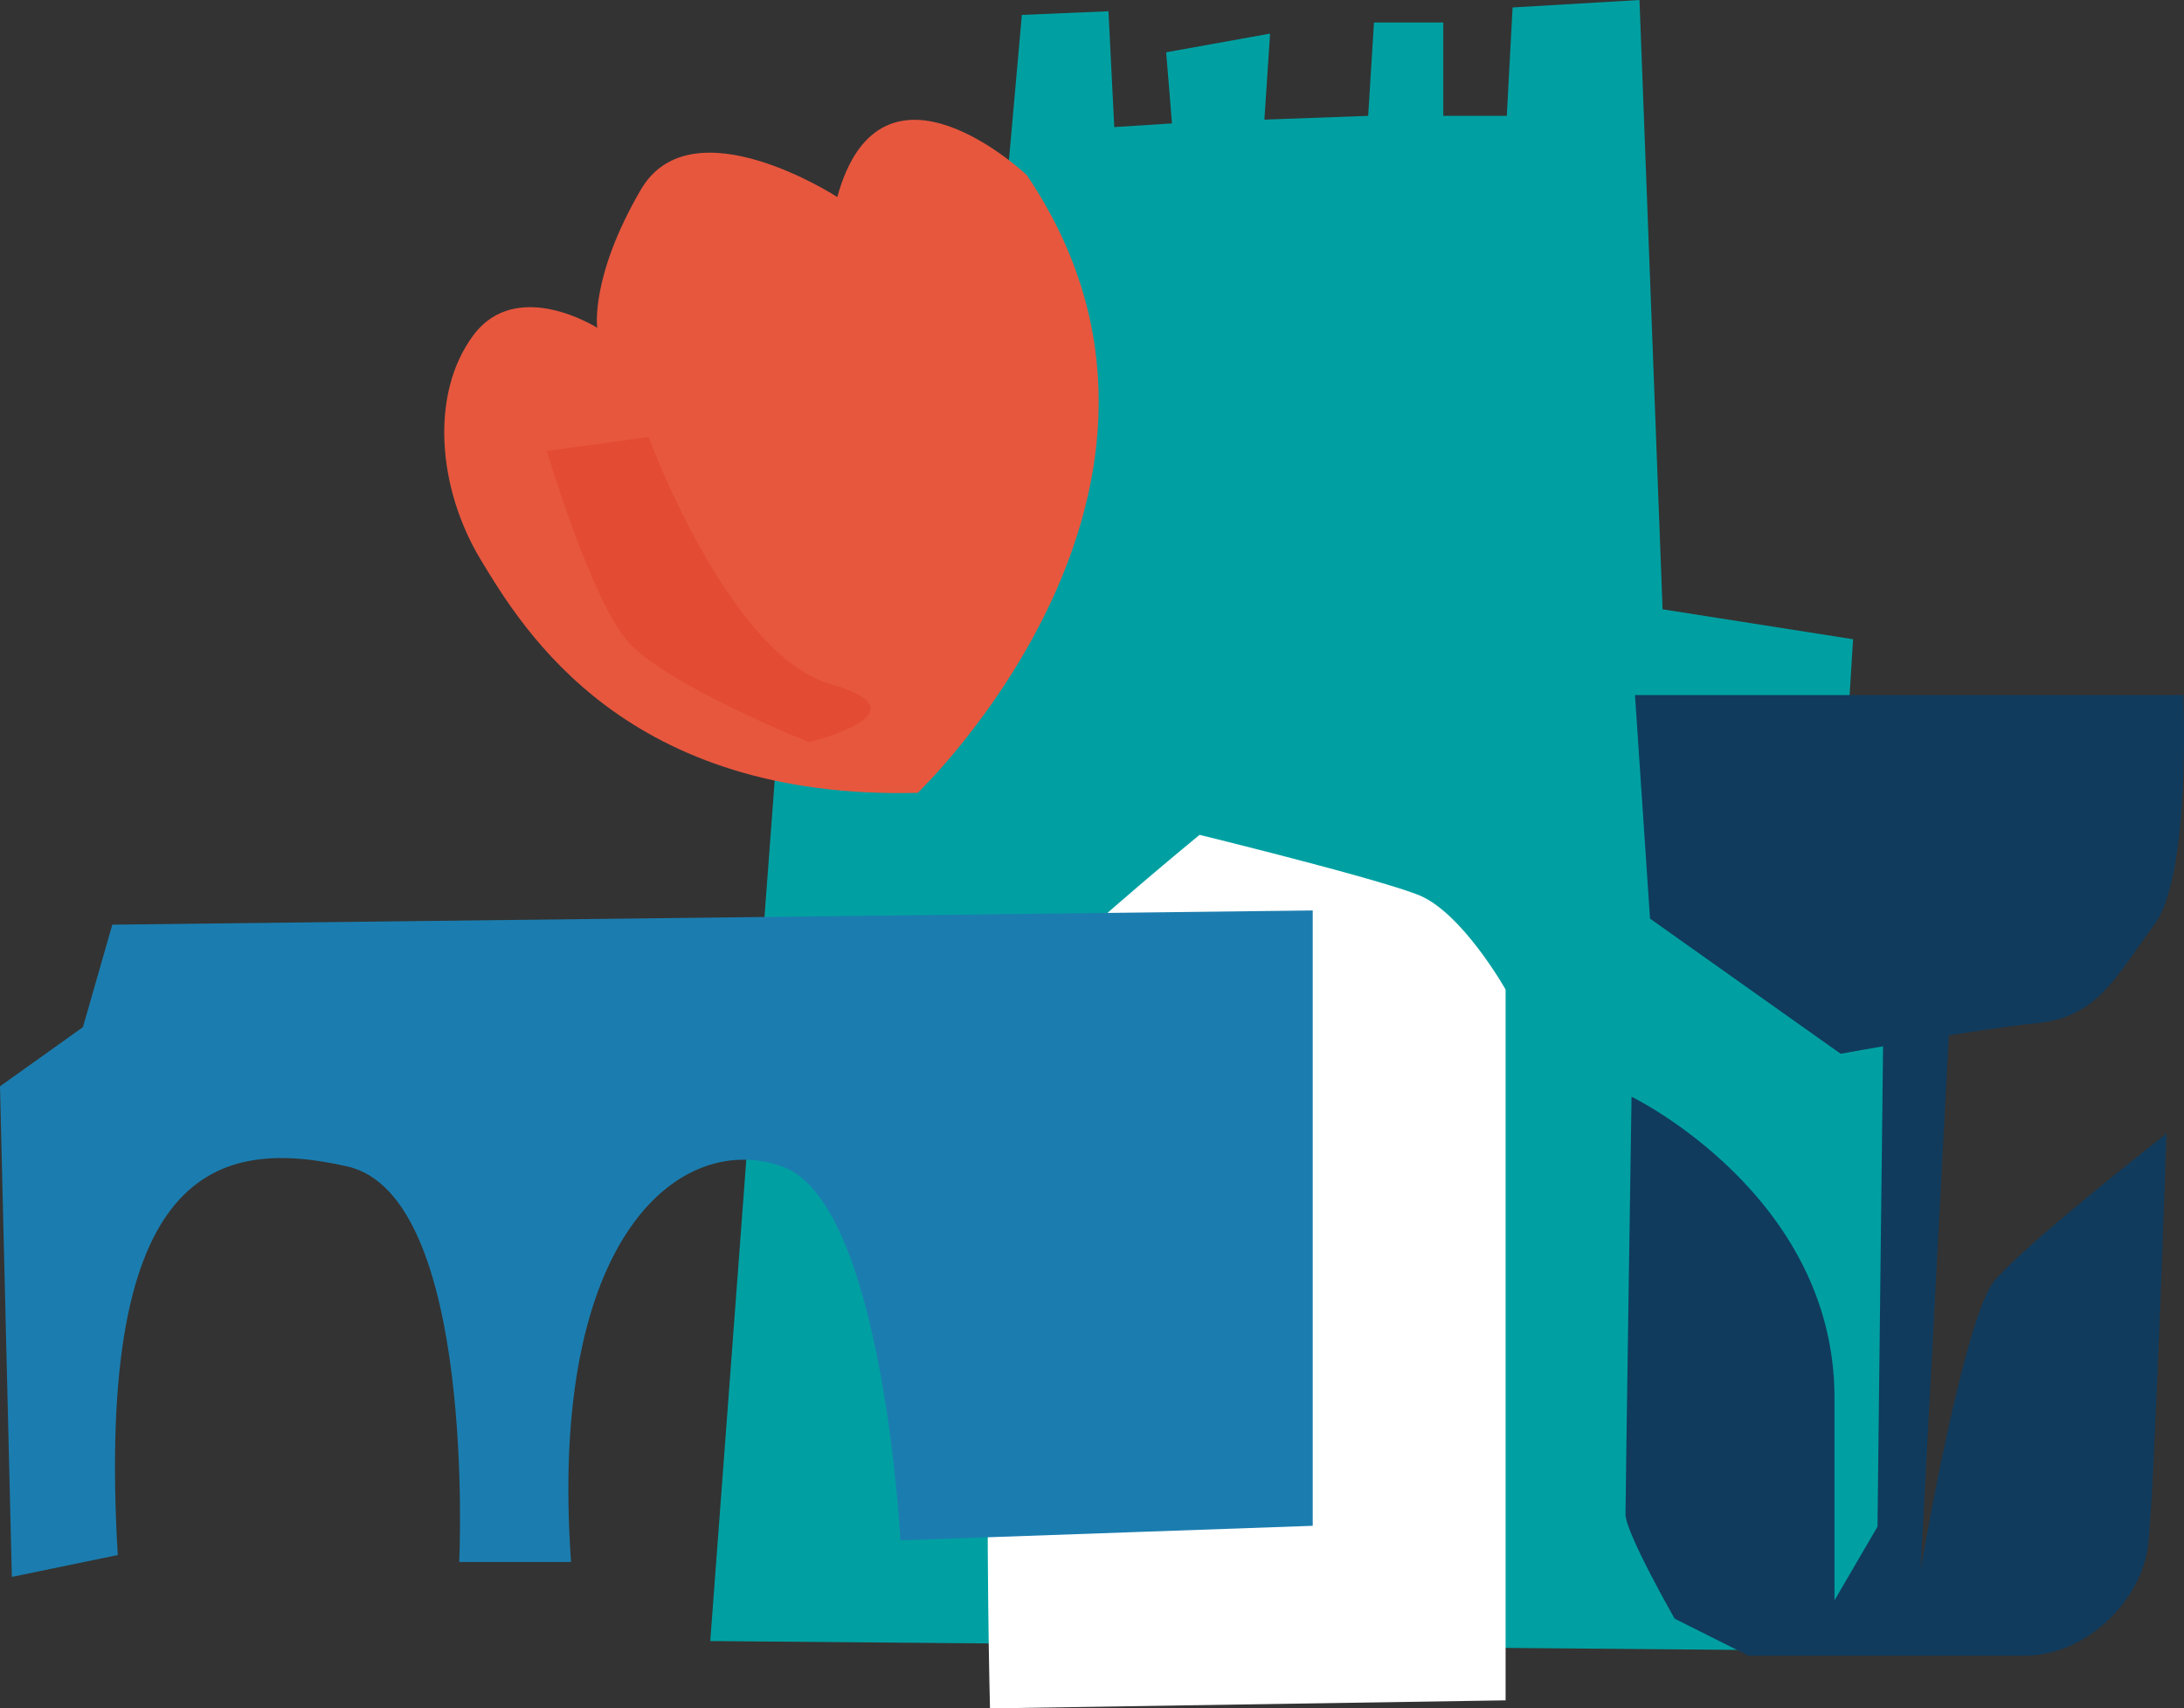 <?xml version="1.0" encoding="UTF-8"?> <svg xmlns="http://www.w3.org/2000/svg" width="202" height="158" viewBox="0 0 202 158" fill="none"><rect x="0" y="0" width="202" height="158" fill="#333333" stroke="none"/><g clip-path="url(#clip0_780_7681)"><path d="M171.394 59.12L153.774 56.351L151.637 0L139.901 0.689L139.364 10.714H133.491V2.079H127.08L126.543 10.714L116.944 11.065L117.47 3.108L107.86 4.837L108.397 11.415L103.06 11.754L102.523 1.04L94.513 1.379L89.713 55.322L72.63 59.12L65.693 151.773L177.29 152.736L175.668 95.422L169.258 93.353L171.394 59.12Z" fill="#00A0A2"></path><path d="M91.565 158C91.565 158 89.943 96.221 95.609 90.672C101.274 85.123 110.95 77.211 110.95 77.211C110.95 77.211 127.124 81.172 131.167 82.759C135.211 84.346 139.254 91.515 139.254 91.515V157.256L91.565 158Z" fill="white"></path><path d="M151.221 64.286H201.934C201.934 64.286 202.658 80.986 199.25 85.528C195.842 90.07 194.132 94.054 188.445 94.623C185.782 94.885 181.64 95.52 177.98 96.122C173.794 96.811 170.244 97.457 170.244 97.457L152.612 84.959L151.221 64.286Z" fill="#103B5D"></path><path d="M177.64 145.163C177.64 145.163 181.618 121.885 184.456 118.47C187.294 115.055 200.378 104.845 200.378 104.845C200.378 104.845 199.282 137.786 198.68 142.897C198.077 148.008 192.992 153.119 187.305 153.119H161.707L154.891 149.704C154.891 149.704 150.344 141.759 150.344 140.052C150.344 138.345 150.903 101.43 150.903 101.43C150.903 101.43 169.674 110.525 169.674 129.261V148.008L173.651 141.19L174.232 91.208H180.489L177.64 145.163Z" fill="#103B5D"></path><path d="M84.881 73.326C84.881 73.326 114.467 45.101 94.973 16.197C94.973 16.197 81.517 3.437 77.44 18.222C77.44 18.222 63.984 9.467 59.272 17.543C54.56 25.62 55.239 30.315 55.239 30.315C55.239 30.315 47.832 25.609 43.799 30.983C39.767 36.356 40.435 45.101 44.468 51.777C48.5 58.453 57.968 74.004 84.881 73.326Z" fill="#E7573E"></path><path d="M59.984 40.406C59.984 40.406 67.392 60.565 76.805 63.257C86.218 65.949 74.788 68.63 74.788 68.63C74.788 68.63 61.365 63.257 57.968 59.218C54.571 55.18 50.571 41.708 50.571 41.708L59.984 40.406Z" fill="#E34C32"></path><path d="M1.096 145.841L0 100.467L7.671 94.995L10.388 85.517L121.415 84.204V141.113L83.281 142.459C83.281 142.459 81.67 111.301 72.41 107.909C63.151 104.516 50.637 114.005 52.818 144.462H42.473C42.473 144.462 44.106 110.59 32.118 107.876C20.13 105.162 8.766 107.909 10.892 143.816L1.096 145.841Z" fill="#1B7DAF"></path></g><defs><clipPath id="clip0_780_7681"><rect width="202" height="158" fill="white"></rect></clipPath></defs></svg> 